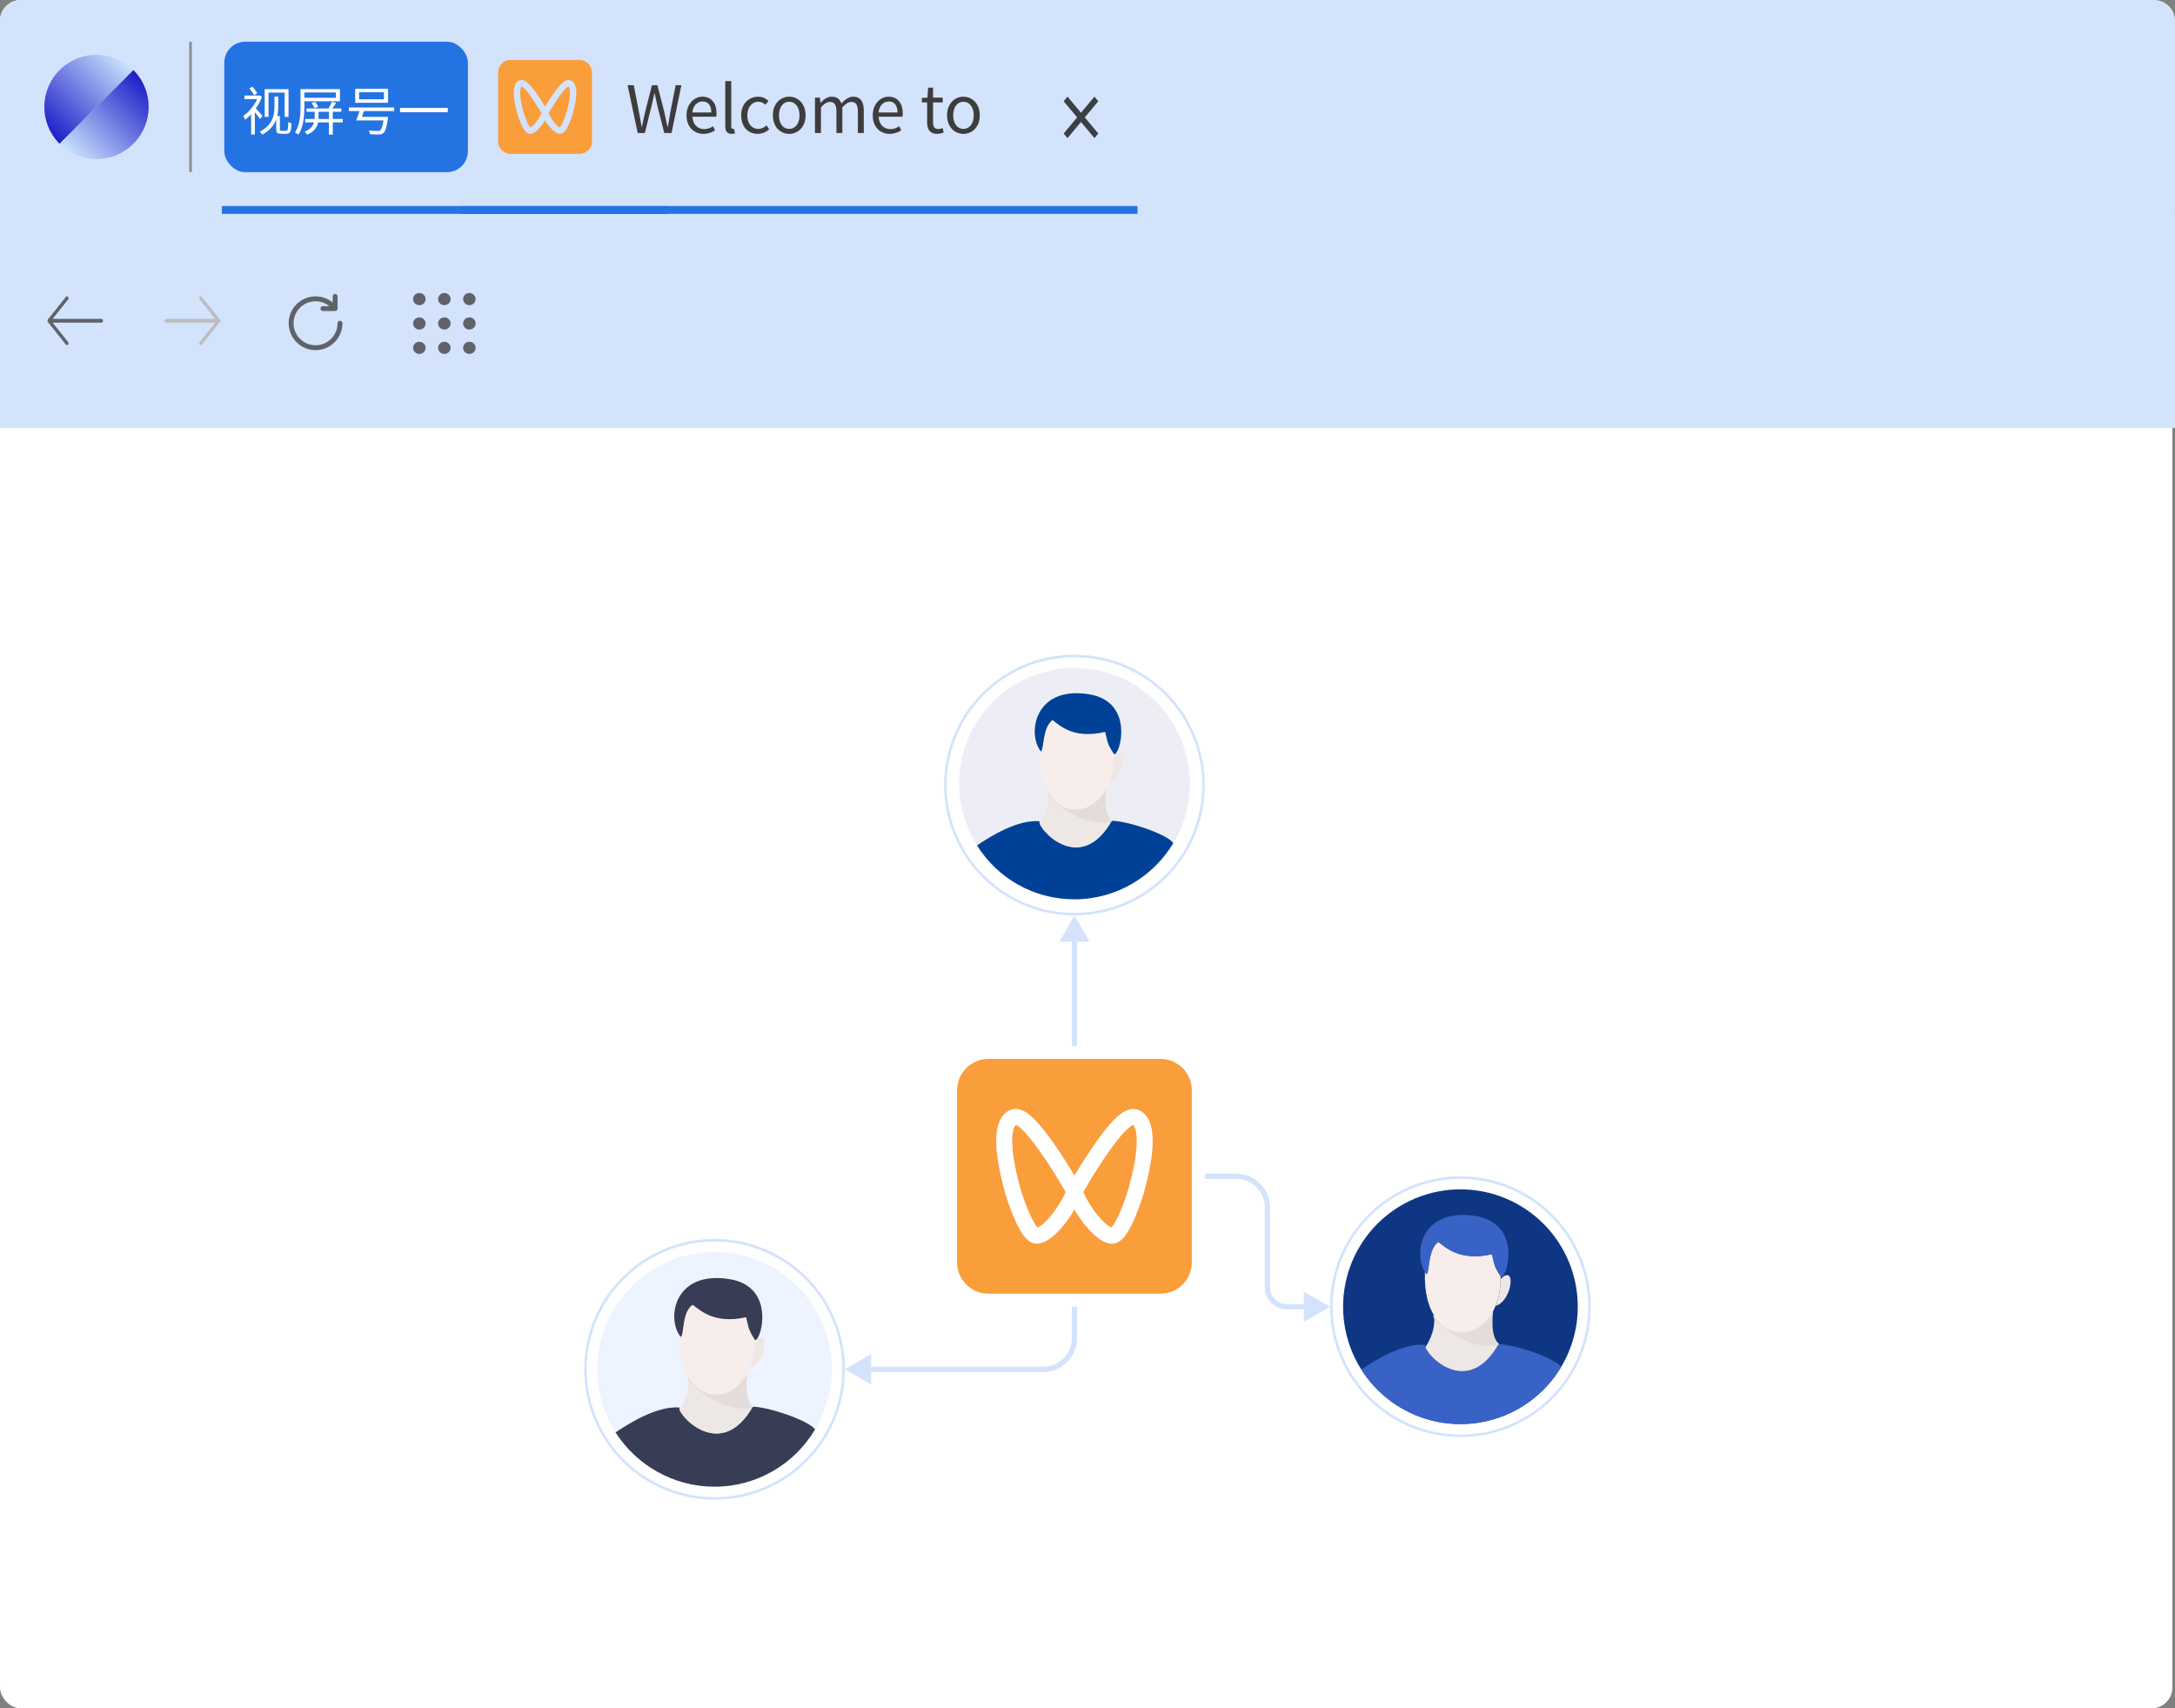 <svg xmlns="http://www.w3.org/2000/svg" xmlns:xlink="http://www.w3.org/1999/xlink" fill="none" version="1.1" width="834" height="655" viewBox="0 0 834 655"><rect x="0" y="0" width="834" height="655" fill="#808080" stroke="none"/><defs><clipPath id="master_svg0_111_22120"><rect x="16.68" y="108" width="24.41" height="30" rx="0"/></clipPath><clipPath id="master_svg1_111_22124"><rect x="86" y="108" width="24.41" height="30" rx="0"/></clipPath><clipPath id="master_svg2_111_22122"><rect x="106" y="108" width="30" height="30" rx="0"/></clipPath><clipPath id="master_svg3_111_22127"><rect x="156" y="110" width="28.777" height="28.042" rx="0"/></clipPath><linearGradient x1="0.5" y1="0" x2="0.5" y2="1" id="master_svg4_106_05982"><stop offset="0%" stop-color="#D4E3FC" stop-opacity="1"/><stop offset="100%" stop-color="#D4E3FC" stop-opacity="1"/></linearGradient><linearGradient x1="-0.036" y1="0.793" x2="0.793" y2="-0.036" id="master_svg5_88_5583"><stop offset="0%" stop-color="#1818C6" stop-opacity="1"/><stop offset="100%" stop-color="#CFE7FF" stop-opacity="1"/></linearGradient><linearGradient x1="1.036" y1="0.207" x2="0.207" y2="1.036" id="master_svg6_88_5580"><stop offset="0%" stop-color="#1818C6" stop-opacity="1"/><stop offset="100%" stop-color="#CFE7FF" stop-opacity="1"/></linearGradient><clipPath id="master_svg7_111_22105"><rect x="189" y="21" width="40" height="40" rx="0"/></clipPath><clipPath id="master_svg8_111_22108"><rect x="401.988" y="30" width="25.02" height="30" rx="0"/></clipPath><clipPath id="master_svg9_112_3902"><rect x="515" y="456" width="90" height="90" rx="0"/></clipPath><clipPath id="master_svga_112_3862"><rect x="367" y="256" width="90" height="90" rx="0"/></clipPath><clipPath id="master_svgb_112_3882"><rect x="229" y="480" width="90" height="90" rx="0"/></clipPath><clipPath id="master_svgc_112_3814"><rect x="362" y="401" width="100" height="100" rx="0"/></clipPath></defs><g><g><rect x="0" y="0" width="833" height="655" rx="8" fill="#FFFFFF" fill-opacity="1"/></g><g><g><g><rect x="0" y="82" width="834" height="82" rx="0" fill="#D4E3FC" fill-opacity="1"/><rect x="0.5" y="82.5" width="833" height="81" rx="0" fill-opacity="0" stroke-opacity="1" stroke="#D4E3FC" fill="none" stroke-width="1"/></g><g clip-path="url(#master_svg0_111_22120)"><g><path d="M18.38,123.493L25.286,132.156C25.51,132.438,25.875,132.438,26.1,132.156C26.324,131.875,26.324,131.417,26.1,131.135L20.176,123.705L38.929,123.705C39.247,123.705,39.505,123.381,39.505,122.983C39.505,122.585,39.247,122.261,38.929,122.261L20.176,122.261L26.1,114.83C26.324,114.549,26.324,114.091,26.1,113.809C25.986,113.668,25.839,113.599,25.692,113.599C25.545,113.599,25.397,113.669,25.284,113.809L18.378,122.473C18.154,122.755,18.154,123.213,18.378,123.494L18.38,123.493Z" fill="#5F6368" fill-opacity="1" style="mix-blend-mode:passthrough"/></g></g><g transform="matrix(-1,0,0,1,172,0)" clip-path="url(#master_svg1_111_22124)"><g><path d="M87.7,123.493L94.606,132.156C94.83,132.438,95.195,132.438,95.42,132.156C95.644,131.875,95.644,131.417,95.42,131.135L89.496,123.705L108.249,123.705C108.567,123.705,108.825,123.381,108.825,122.983C108.825,122.585,108.567,122.261,108.249,122.261L89.496,122.261L95.42,114.83C95.644,114.549,95.644,114.091,95.42,113.809C95.306,113.668,95.159,113.599,95.012,113.599C94.865,113.599,94.717,113.669,94.604,113.809L87.698,122.473C87.474,122.755,87.474,123.213,87.698,123.494L87.7,123.493Z" fill="#BBBDBF" fill-opacity="1" style="mix-blend-mode:passthrough"/></g></g><g clip-path="url(#master_svg2_111_22122)"><g><path d="M130.375,123C129.857,123,129.438,123.42,129.438,123.938C129.438,128.589,125.652,132.375,121,132.375C116.348,132.375,112.562,128.589,112.562,123.938C112.562,119.286,116.348,115.5,121,115.5C122.94,115.5,124.795,116.167,126.291,117.375L123.812,117.375C123.295,117.375,122.875,117.795,122.875,118.312C122.875,118.83,123.295,119.25,123.812,119.25L128.5,119.25C129.018,119.25,129.438,118.83,129.438,118.312L129.438,113.625C129.438,113.107,129.018,112.688,128.5,112.688C127.982,112.688,127.562,113.107,127.562,113.625L127.562,115.997C125.718,114.464,123.397,113.625,121,113.625C115.314,113.625,110.688,118.252,110.688,123.938C110.688,129.623,115.314,134.25,121,134.25C126.686,134.25,131.312,129.623,131.312,123.938C131.312,123.42,130.893,123,130.375,123Z" fill="#5F6368" fill-opacity="1" style="mix-blend-mode:passthrough"/></g></g><g><g clip-path="url(#master_svg3_111_22127)"><g><path d="M156,110L184.777,110L184.777,138.042L156,138.042L156,110Z" fill="#FFFFFF" fill-opacity="0.01" style="mix-blend-mode:passthrough"/></g><g><path d="M163.194,114.67C163.194,115.961,162.12,117.007,160.796,117.007C159.472,117.007,158.398,115.961,158.398,114.67C158.398,113.38,159.472,112.333,160.796,112.333C162.12,112.333,163.194,113.38,163.194,114.67ZM172.786,114.67C172.786,115.961,171.713,117.007,170.388,117.007C169.064,117.007,167.99,115.961,167.99,114.67C167.99,113.38,169.064,112.333,170.388,112.333C171.713,112.333,172.786,113.38,172.786,114.67ZM182.379,114.67C182.379,115.961,181.305,117.007,179.981,117.007C178.656,117.007,177.583,115.961,177.583,114.67C177.583,113.38,178.656,112.333,179.981,112.333C181.305,112.333,182.379,113.38,182.379,114.67ZM182.379,124.018C182.379,125.308,181.305,126.355,179.981,126.355C178.656,126.355,177.583,125.308,177.583,124.018C177.583,122.727,178.656,121.681,179.981,121.681C181.305,121.681,182.379,122.727,182.379,124.018ZM182.379,133.365C182.379,134.656,181.305,135.702,179.981,135.702C178.656,135.702,177.583,134.656,177.583,133.365C177.583,132.075,178.656,131.028,179.981,131.028C181.305,131.028,182.379,132.075,182.379,133.365ZM172.786,133.365C172.786,134.656,171.713,135.702,170.388,135.702C169.064,135.702,167.99,134.656,167.99,133.365C167.99,132.075,169.064,131.028,170.388,131.028C171.713,131.028,172.786,132.075,172.786,133.365ZM163.194,133.365C163.194,134.656,162.12,135.702,160.796,135.702C159.472,135.702,158.398,134.656,158.398,133.365C158.398,132.075,159.472,131.028,160.796,131.028C162.12,131.028,163.194,132.075,163.194,133.365ZM163.194,124.018C163.194,125.308,162.12,126.355,160.796,126.355C159.472,126.355,158.398,125.308,158.398,124.018C158.398,122.727,159.472,121.681,160.796,121.681C162.12,121.681,163.194,122.727,163.194,124.018ZM172.786,124.018C172.786,125.308,171.713,126.355,170.388,126.355C169.064,126.355,167.99,125.308,167.99,124.018C167.99,122.727,169.064,121.681,170.388,121.681C171.713,121.681,172.786,122.727,172.786,124.018Z" fill="#5F6368" fill-opacity="1" style="mix-blend-mode:passthrough"/></g></g></g><g><g><path d="M0 8C4.90527396329193e-16 3.582 3.582 0 8 0L826 0C830.418 0 834 3.582 834 8L834 82C834 82 834 82 834 82L0 82C0 82 0 82 0 82Z" fill="url(#master_svg4_106_05982)" fill-opacity="1"/></g><g><g><path d="M22.858,55.142C15.047,47.332,15.047,34.668,22.858,26.858C30.668,19.047,43.332,19.047,51.142,26.858" fill="url(#master_svg5_88_5583)" fill-opacity="1" style="mix-blend-mode:passthrough"/></g><g><path d="M51.142,26.858C58.953,34.668,58.953,47.332,51.142,55.142C43.332,62.953,30.668,62.953,22.858,55.142" fill="url(#master_svg6_88_5580)" fill-opacity="1" style="mix-blend-mode:passthrough"/></g></g></g></g><g><g><g><g><rect x="72.558" y="16" width="10.142" height="50" rx="0" fill="#D8D8D8" fill-opacity="0"/><path d="M73.558,16L72.558,16L72.558,66L73.558,66L73.558,16Z" fill-rule="evenodd" fill="#8B8E92" fill-opacity="1"/></g><g><g><rect x="86" y="16" width="93.408" height="50" rx="8" fill="#2473E3" fill-opacity="1"/></g><g><path d="M101.501,34.18L101.501,44.82L102.961,44.82L102.961,35.5L109.141,35.5L109.141,44.82L110.641,44.82L110.641,34.18L101.501,34.18ZM95.581,33.92C96.301,34.7,97.081,35.8,97.441,36.54L98.661,35.74C98.301,35.04,97.501,34,96.721,33.24L95.581,33.92ZM105.241,37.02L105.241,40.92C105.241,44.06,104.641,47.88,99.581,50.5C99.881,50.74,100.361,51.3,100.541,51.62C103.541,50.04,105.121,47.9,105.921,45.72L105.921,49.6C105.921,50.94,106.461,51.3,107.821,51.3L109.641,51.3C111.381,51.3,111.601,50.48,111.801,47.34C111.421,47.24,110.921,47.04,110.541,46.74C110.461,49.62,110.361,50.16,109.661,50.16L108.041,50.16C107.481,50.16,107.321,50,107.321,49.44L107.321,44.48L106.301,44.48C106.601,43.26,106.681,42.06,106.681,40.96L106.681,37.02L105.241,37.02ZM93.761,36.64L93.761,38.02L98.601,38.02C97.441,40.56,95.341,43.06,93.281,44.46C93.501,44.74,93.861,45.5,93.981,45.92C94.761,45.34,95.541,44.62,96.301,43.8L96.301,51.58L97.721,51.58L97.721,42.96C98.421,43.86,99.281,45,99.681,45.62L100.641,44.42C100.261,43.98,98.861,42.38,98.101,41.56C99.061,40.2,99.881,38.68,100.441,37.12L99.641,36.58L99.361,36.64L93.761,36.64ZM119.461,39.46C119.901,40.1,120.381,40.94,120.641,41.46L122.041,40.94C121.781,40.44,121.241,39.62,120.841,39.04L119.461,39.46ZM116.721,35.46L128.781,35.46L128.781,37.5L116.721,37.5L116.721,35.46ZM115.221,34.16L115.221,40.78C115.221,43.84,115.041,47.92,113.121,50.82C113.501,50.98,114.161,51.4,114.421,51.64C116.441,48.64,116.721,44.04,116.721,40.78L116.721,38.82L130.361,38.82L130.361,34.16L115.221,34.16ZM127.281,38.98C126.981,39.72,126.461,40.76,125.961,41.58L117.541,41.58L117.541,42.86L120.681,42.86L120.681,44.82L120.661,45.62L117.021,45.62L117.021,46.92L120.441,46.92C120.041,48.24,119.101,49.52,116.801,50.52C117.141,50.78,117.621,51.3,117.801,51.64C120.601,50.4,121.621,48.7,121.981,46.92L126.121,46.92L126.121,51.62L127.601,51.62L127.601,46.92L131.441,46.92L131.441,45.62L127.601,45.62L127.601,42.86L130.881,42.86L130.881,41.58L127.441,41.58C127.901,40.92,128.421,40.16,128.861,39.44L127.281,38.98ZM126.121,45.62L122.121,45.62L122.141,44.86L122.141,42.86L126.121,42.86L126.121,45.62ZM137.701,35.36L147.221,35.36L147.221,38.08L137.701,38.08L137.701,35.36ZM136.201,34.02L136.201,39.4L148.801,39.4L148.801,34.02L136.201,34.02ZM133.761,41.2L133.761,42.58L137.881,42.58C137.481,43.82,136.981,45.2,136.561,46.18L147.041,46.18C146.661,48.5,146.261,49.62,145.761,50.02C145.521,50.18,145.281,50.2,144.801,50.2C144.241,50.2,142.781,50.18,141.381,50.04C141.661,50.46,141.861,51.04,141.901,51.48C143.281,51.56,144.601,51.58,145.281,51.54C146.061,51.52,146.541,51.4,147.021,51C147.761,50.36,148.261,48.86,148.741,45.5C148.781,45.28,148.821,44.82,148.821,44.82L138.801,44.82L139.541,42.58L151.161,42.58L151.161,41.2L133.761,41.2ZM153.381,41.38L153.381,43.02L171.701,43.02L171.701,41.38L153.381,41.38Z" fill="#FFFFFF" fill-opacity="1"/></g></g></g><g><g><rect x="176.808" y="8" width="259.374" height="74" rx="0" fill="#FFFFFF" fill-opacity="0"/><path d="M436.182,82L436.182,79L176.808,79L176.808,82L436.182,82Z" fill-rule="evenodd" fill="#2473E3" fill-opacity="1"/></g><g clip-path="url(#master_svg7_111_22105)"><g><path d="M200.018,33.121C199.902,33.202,199.654,33.531,199.525,34.38C199.336,35.624,199.393,38.126,200.736,42.981C200.777,43.115,201.185,44.45,201.752,45.862C202.587,47.939,203.135,48.638,203.351,48.854C203.665,48.726,204.393,48.255,205.422,47.003C206.323,45.907,207.131,44.599,207.648,43.411C207.125,42.503,205.949,40.502,204.604,38.487C201.531,33.882,200.264,33.213,200.018,33.121ZM217.984,33.121C217.738,33.213,216.471,33.882,213.398,38.487C212.053,40.502,210.877,42.503,210.354,43.411C210.872,44.599,211.679,45.907,212.58,47.003C213.609,48.255,214.337,48.726,214.651,48.854C214.867,48.638,215.418,47.936,216.256,45.846C216.63,44.905,216.967,43.949,217.266,42.981C218.609,38.126,218.666,35.624,218.477,34.38C218.348,33.531,218.099,33.202,217.984,33.121Z" fill="#FA9D3B" fill-opacity="1" style="mix-blend-mode:passthrough"/></g><g><path d="M222.2,23L195.8,23C193.149,23,191,25.149,191,27.8L191,54.2C191,56.851,193.149,59,195.8,59L222.2,59C224.851,59,227,56.851,227,54.2L227,27.8C227,25.149,224.851,23,222.2,23ZM219.614,43.645L219.607,43.669C219.586,43.741,219.071,45.45,218.343,47.188C217.125,50.093,216.059,51.333,214.777,51.333C213.606,51.333,212.258,50.428,210.768,48.642C210.123,47.868,209.517,46.995,209,46.111C208.484,46.995,207.878,47.868,207.232,48.642C205.743,50.428,204.395,51.333,203.224,51.333C201.942,51.333,200.876,50.093,199.658,47.188C198.929,45.45,198.415,43.741,198.394,43.669L198.387,43.645C196.688,37.507,196.552,33.617,197.971,31.752C198.736,30.746,199.703,30.667,199.981,30.667C200.003,30.667,200.024,30.668,200.044,30.669C201.169,30.684,202.824,31.467,206.494,36.923C207.469,38.373,208.355,39.81,209,40.891C209.646,39.81,210.531,38.373,211.506,36.923C215.176,31.467,216.831,30.684,217.956,30.669C217.977,30.668,217.998,30.667,218.019,30.667C218.297,30.667,219.264,30.746,220.03,31.752C221.449,33.617,221.313,37.507,219.614,43.645Z" fill="#FA9D3B" fill-opacity="1" style="mix-blend-mode:passthrough"/></g></g><g><path d="M244.525,51L247.275,51L250,39.95C250.3,38.5,250.65,37.175,250.925,35.775L251.025,35.775C251.325,37.175,251.6,38.5,251.925,39.95L254.7,51L257.5,51L261.275,32.675L259.075,32.675L257.1,42.65C256.775,44.625,256.425,46.6,256.1,48.6L255.95,48.6C255.5,46.6,255.1,44.6,254.65,42.65L252.1,32.675L249.975,32.675L247.45,42.65C247,44.625,246.55,46.6,246.15,48.6L246.05,48.6C245.675,46.6,245.325,44.625,244.95,42.65L243.025,32.675L240.65,32.675L244.525,51ZM269.75,51.325C271.575,51.325,273.025,50.725,274.2,49.95L273.4,48.425C272.375,49.1,271.325,49.5,270,49.5C267.425,49.5,265.65,47.65,265.5,44.75L274.65,44.75C274.7,44.4,274.75,43.95,274.75,43.45C274.75,39.575,272.8,37.075,269.325,37.075C266.225,37.075,263.25,39.8,263.25,44.225C263.25,48.7,266.125,51.325,269.75,51.325ZM265.475,43.125C265.75,40.425,267.45,38.9,269.375,38.9C271.5,38.9,272.75,40.375,272.75,43.125L265.475,43.125ZM280.5,51.325C281.125,51.325,281.5,51.225,281.825,51.125L281.5,49.375C281.25,49.425,281.15,49.425,281.025,49.425C280.675,49.425,280.4,49.15,280.4,48.45L280.4,31.1L278.1,31.1L278.1,48.3C278.1,50.225,278.8,51.325,280.5,51.325ZM290.55,51.325C292.175,51.325,293.725,50.675,294.95,49.625L293.95,48.075C293.1,48.825,292,49.425,290.75,49.425C288.25,49.425,286.55,47.35,286.55,44.225C286.55,41.1,288.35,39,290.825,39C291.875,39,292.75,39.475,293.525,40.175L294.675,38.675C293.725,37.825,292.5,37.075,290.725,37.075C287.225,37.075,284.2,39.7,284.2,44.225C284.2,48.725,286.95,51.325,290.55,51.325ZM302.625,51.325C305.95,51.325,308.9,48.725,308.9,44.225C308.9,39.7,305.95,37.075,302.625,37.075C299.3,37.075,296.35,39.7,296.35,44.225C296.35,48.725,299.3,51.325,302.625,51.325ZM302.625,49.425C300.275,49.425,298.7,47.35,298.7,44.225C298.7,41.1,300.275,39,302.625,39C304.975,39,306.575,41.1,306.575,44.225C306.575,47.35,304.975,49.425,302.625,49.425ZM312.5,51L314.8,51L314.8,41.15C316.025,39.75,317.175,39.075,318.2,39.075C319.925,39.075,320.725,40.15,320.725,42.7L320.725,51L323,51L323,41.15C324.275,39.75,325.375,39.075,326.425,39.075C328.15,39.075,328.95,40.15,328.95,42.7L328.95,51L331.225,51L331.225,42.4C331.225,38.95,329.9,37.075,327.125,37.075C325.45,37.075,324.05,38.15,322.625,39.675C322.075,38.075,320.975,37.075,318.875,37.075C317.25,37.075,315.85,38.1,314.65,39.4L314.6,39.4L314.375,37.425L312.5,37.425L312.5,51ZM341.15,51.325C342.975,51.325,344.425,50.725,345.6,49.95L344.8,48.425C343.775,49.1,342.725,49.5,341.4,49.5C338.825,49.5,337.05,47.65,336.9,44.75L346.05,44.75C346.1,44.4,346.15,43.95,346.15,43.45C346.15,39.575,344.2,37.075,340.725,37.075C337.625,37.075,334.65,39.8,334.65,44.225C334.65,48.7,337.525,51.325,341.15,51.325ZM336.875,43.125C337.15,40.425,338.85,38.9,340.775,38.9C342.9,38.9,344.15,40.375,344.15,43.125L336.875,43.125ZM359.35,51.325C360.2,51.325,361.1,51.075,361.875,50.825L361.425,49.1C360.975,49.3,360.375,49.475,359.875,49.475C358.3,49.475,357.775,48.525,357.775,46.875L357.775,39.275L361.475,39.275L361.475,37.425L357.775,37.425L357.775,33.6L355.875,33.6L355.625,37.425L353.475,37.55L353.475,39.275L355.5,39.275L355.5,46.8C355.5,49.525,356.475,51.325,359.35,51.325ZM369.425,51.325C372.75,51.325,375.7,48.725,375.7,44.225C375.7,39.7,372.75,37.075,369.425,37.075C366.1,37.075,363.15,39.7,363.15,44.225C363.15,48.725,366.1,51.325,369.425,51.325ZM369.425,49.425C367.075,49.425,365.5,47.35,365.5,44.225C365.5,41.1,367.075,39,369.425,39C371.775,39,373.375,41.1,373.375,44.225C373.375,47.35,371.775,49.425,369.425,49.425Z" fill="#3D3D3D" fill-opacity="1"/></g><g clip-path="url(#master_svg8_111_22108)"><g><path d="M414.498,43.233L419.658,37.046L421.132,38.814L415.972,45.001L421.132,51.188L419.658,52.956L414.498,46.769L409.338,52.956L407.863,51.188L413.023,45.001L407.863,38.814L409.338,37.046L414.498,43.233Z" fill="#3C4043" fill-opacity="1" style="mix-blend-mode:passthrough"/></g></g></g><g><rect x="85.068" y="20" width="170.97" height="62" rx="0" fill="#D8D8D8" fill-opacity="0"/><path d="M256.038,82L256.038,79L85.068,79L85.068,82L256.038,82Z" fill-rule="evenodd" fill="#2473E3" fill-opacity="1"/></g></g></g></g><g><g><g><ellipse cx="560" cy="501" rx="50" ry="50" fill="#FFFFFF" fill-opacity="1"/><path d="M610,501Q610,502.227,609.94,503.453Q609.88,504.679,609.759,505.901Q609.639,507.122,609.459,508.337Q609.279,509.551,609.039,510.755Q608.8,511.958,608.502,513.149Q608.203,514.34,607.847,515.514Q607.491,516.689,607.077,517.845Q606.664,519,606.194,520.134Q605.724,521.268,605.199,522.378Q604.675,523.487,604.096,524.57Q603.518,525.652,602.886,526.705Q602.255,527.758,601.573,528.779Q600.891,529.799,600.16,530.785Q599.429,531.771,598.65,532.72Q597.872,533.668,597.048,534.578Q596.223,535.487,595.355,536.355Q594.487,537.223,593.578,538.048Q592.668,538.872,591.72,539.65Q590.771,540.429,589.785,541.16Q588.799,541.891,587.779,542.573Q586.758,543.255,585.705,543.886Q584.652,544.518,583.57,545.096Q582.487,545.675,581.378,546.199Q580.268,546.724,579.134,547.194Q578,547.664,576.845,548.077Q575.689,548.491,574.514,548.847Q573.34,549.203,572.149,549.501Q570.958,549.8,569.755,550.039Q568.551,550.279,567.337,550.459Q566.122,550.639,564.901,550.759Q563.679,550.88,562.453,550.94Q561.227,551,560,551Q558.773,551,557.547,550.94Q556.321,550.88,555.099,550.759Q553.878,550.639,552.663,550.459Q551.449,550.279,550.245,550.039Q549.042,549.8,547.851,549.502Q546.66,549.203,545.486,548.847Q544.311,548.491,543.155,548.077Q542,547.664,540.866,547.194Q539.732,546.724,538.622,546.199Q537.513,545.675,536.43,545.096Q535.348,544.518,534.295,543.886Q533.242,543.255,532.221,542.573Q531.201,541.891,530.215,541.16Q529.229,540.429,528.28,539.65Q527.332,538.872,526.422,538.048Q525.513,537.223,524.645,536.355Q523.777,535.487,522.952,534.578Q522.128,533.668,521.35,532.72Q520.571,531.771,519.84,530.785Q519.108,529.799,518.427,528.779Q517.745,527.758,517.114,526.705Q516.483,525.652,515.904,524.57Q515.325,523.487,514.801,522.378Q514.276,521.268,513.806,520.134Q513.336,519,512.923,517.845Q512.509,516.689,512.153,515.514Q511.797,514.34,511.498,513.149Q511.2,511.958,510.961,510.755Q510.721,509.551,510.541,508.337Q510.361,507.122,510.241,505.901Q510.12,504.679,510.06,503.453Q510,502.227,510,501Q510,499.773,510.06,498.547Q510.12,497.321,510.241,496.099Q510.361,494.878,510.541,493.663Q510.721,492.449,510.961,491.245Q511.2,490.042,511.498,488.851Q511.797,487.66,512.153,486.486Q512.509,485.311,512.923,484.156Q513.336,483,513.806,481.866Q514.276,480.732,514.801,479.622Q515.325,478.513,515.904,477.43Q516.483,476.348,517.114,475.295Q517.745,474.242,518.427,473.221Q519.108,472.201,519.84,471.215Q520.571,470.229,521.35,469.28Q522.128,468.332,522.952,467.422Q523.777,466.513,524.645,465.645Q525.513,464.777,526.422,463.952Q527.332,463.128,528.28,462.349Q529.229,461.571,530.215,460.84Q531.201,460.108,532.221,459.427Q533.242,458.745,534.295,458.114Q535.348,457.483,536.43,456.904Q537.513,456.325,538.622,455.801Q539.732,455.276,540.866,454.806Q542,454.336,543.155,453.923Q544.311,453.509,545.486,453.153Q546.66,452.797,547.851,452.498Q549.042,452.2,550.245,451.961Q551.449,451.721,552.663,451.541Q553.878,451.361,555.099,451.241Q556.321,451.12,557.547,451.06Q558.773,451,560,451Q561.227,451,562.453,451.06Q563.679,451.12,564.901,451.241Q566.122,451.361,567.337,451.541Q568.551,451.721,569.755,451.961Q570.958,452.2,572.149,452.498Q573.34,452.797,574.514,453.153Q575.689,453.509,576.845,453.923Q578,454.336,579.134,454.806Q580.268,455.276,581.378,455.801Q582.487,456.325,583.57,456.904Q584.652,457.483,585.705,458.114Q586.758,458.745,587.779,459.427Q588.799,460.108,589.785,460.84Q590.771,461.571,591.72,462.349Q592.668,463.128,593.578,463.952Q594.487,464.777,595.355,465.645Q596.223,466.513,597.048,467.422Q597.872,468.332,598.65,469.28Q599.429,470.229,600.16,471.215Q600.891,472.201,601.573,473.221Q602.255,474.242,602.886,475.295Q603.518,476.348,604.096,477.43Q604.675,478.513,605.199,479.622Q605.724,480.732,606.194,481.866Q606.664,483,607.077,484.156Q607.491,485.311,607.847,486.486Q608.203,487.66,608.501,488.851Q608.8,490.042,609.039,491.245Q609.279,492.449,609.459,493.663Q609.639,494.878,609.759,496.099Q609.88,497.321,609.94,498.547Q610,499.773,610,501ZM609,501Q609,499.797,608.941,498.596Q608.882,497.394,608.764,496.197Q608.646,495,608.47,493.81Q608.293,492.62,608.058,491.441Q607.824,490.261,607.532,489.094Q607.239,487.927,606.89,486.776Q606.541,485.625,606.136,484.492Q605.73,483.36,605.27,482.248Q604.81,481.137,604.295,480.05Q603.781,478.962,603.214,477.902Q602.647,476.841,602.029,475.809Q601.41,474.777,600.742,473.777Q600.074,472.777,599.357,471.811Q598.641,470.845,597.878,469.915Q597.114,468.985,596.307,468.094Q595.499,467.202,594.648,466.352Q593.798,465.501,592.906,464.693Q592.015,463.886,591.085,463.123Q590.155,462.359,589.189,461.643Q588.223,460.926,587.223,460.258Q586.223,459.59,585.191,458.971Q584.159,458.353,583.098,457.786Q582.038,457.219,580.95,456.705Q579.863,456.19,578.751,455.73Q577.64,455.27,576.508,454.864Q575.375,454.459,574.224,454.11Q573.073,453.761,571.906,453.468Q570.739,453.176,569.559,452.942Q568.38,452.707,567.19,452.53Q566,452.354,564.803,452.236Q563.606,452.118,562.404,452.059Q561.203,452,560,452Q558.797,452,557.596,452.059Q556.394,452.118,555.197,452.236Q554,452.354,552.81,452.53Q551.62,452.707,550.441,452.942Q549.261,453.176,548.094,453.468Q546.927,453.761,545.776,454.11Q544.625,454.459,543.492,454.864Q542.36,455.27,541.249,455.73Q540.137,456.19,539.05,456.705Q537.962,457.219,536.902,457.786Q535.841,458.353,534.809,458.971Q533.777,459.59,532.777,460.258Q531.777,460.926,530.811,461.643Q529.845,462.359,528.915,463.123Q527.985,463.886,527.094,464.693Q526.202,465.501,525.352,466.352Q524.501,467.202,523.693,468.094Q522.886,468.985,522.122,469.915Q521.359,470.845,520.643,471.811Q519.926,472.777,519.258,473.777Q518.59,474.777,517.971,475.809Q517.353,476.841,516.786,477.902Q516.219,478.962,515.705,480.05Q515.19,481.137,514.73,482.248Q514.27,483.36,513.864,484.492Q513.459,485.625,513.11,486.776Q512.761,487.927,512.468,489.094Q512.176,490.261,511.942,491.441Q511.707,492.62,511.53,493.81Q511.354,495,511.236,496.197Q511.118,497.394,511.059,498.596Q511,499.797,511,501Q511,502.203,511.059,503.404Q511.118,504.606,511.236,505.803Q511.354,507,511.53,508.19Q511.707,509.38,511.942,510.559Q512.176,511.739,512.468,512.906Q512.761,514.073,513.11,515.224Q513.459,516.375,513.864,517.508Q514.27,518.64,514.73,519.751Q515.19,520.863,515.705,521.95Q516.219,523.038,516.786,524.098Q517.353,525.159,517.971,526.191Q518.59,527.223,519.258,528.223Q519.926,529.223,520.643,530.189Q521.359,531.155,522.122,532.085Q522.886,533.015,523.693,533.906Q524.501,534.798,525.352,535.648Q526.202,536.499,527.094,537.307Q527.985,538.114,528.915,538.878Q529.845,539.641,530.811,540.357Q531.777,541.074,532.777,541.742Q533.777,542.41,534.809,543.029Q535.841,543.647,536.902,544.214Q537.962,544.781,539.05,545.295Q540.137,545.81,541.249,546.27Q542.36,546.73,543.492,547.136Q544.625,547.541,545.776,547.89Q546.927,548.239,548.094,548.532Q549.261,548.824,550.441,549.058Q551.62,549.293,552.81,549.47Q554,549.646,555.197,549.764Q556.394,549.882,557.596,549.941Q558.797,550,560,550Q561.203,550,562.404,549.941Q563.606,549.882,564.803,549.764Q566,549.646,567.19,549.47Q568.38,549.293,569.559,549.058Q570.739,548.824,571.906,548.532Q573.073,548.239,574.224,547.89Q575.375,547.541,576.508,547.136Q577.64,546.73,578.751,546.27Q579.863,545.81,580.95,545.295Q582.038,544.781,583.098,544.214Q584.159,543.647,585.191,543.029Q586.223,542.41,587.223,541.742Q588.223,541.074,589.189,540.357Q590.155,539.641,591.085,538.878Q592.015,538.114,592.906,537.307Q593.798,536.499,594.648,535.648Q595.499,534.798,596.307,533.906Q597.114,533.015,597.878,532.085Q598.641,531.155,599.357,530.189Q600.074,529.223,600.742,528.223Q601.41,527.223,602.029,526.191Q602.647,525.159,603.214,524.098Q603.781,523.038,604.295,521.95Q604.81,520.863,605.27,519.751Q605.73,518.64,606.136,517.508Q606.541,516.375,606.89,515.224Q607.239,514.073,607.532,512.906Q607.824,511.739,608.058,510.559Q608.293,509.38,608.47,508.19Q608.646,507,608.764,505.803Q608.882,504.606,608.941,503.404Q609,502.203,609,501Z" fill="#D4E3FB" fill-opacity="1"/></g><g clip-path="url(#master_svg9_112_3902)"><g><path d="M605,501Q605,502.105,604.946,503.208Q604.892,504.311,604.783,505.411Q604.675,506.51,604.513,507.603Q604.351,508.696,604.135,509.779Q603.92,510.863,603.651,511.934Q603.383,513.006,603.062,514.063Q602.742,515.12,602.37,516.16Q601.997,517.2,601.575,518.221Q601.152,519.241,600.679,520.24Q600.207,521.239,599.687,522.213Q599.166,523.187,598.598,524.135Q598.03,525.082,597.416,526.001Q596.802,526.919,596.144,527.807Q595.486,528.694,594.785,529.548Q594.085,530.402,593.343,531.22Q592.601,532.039,591.82,532.82Q591.039,533.601,590.22,534.343Q589.402,535.085,588.548,535.785Q587.694,536.486,586.806,537.144Q585.919,537.802,585.001,538.416Q584.082,539.03,583.135,539.598Q582.187,540.166,581.213,540.687Q580.239,541.207,579.24,541.679Q578.241,542.152,577.221,542.575Q576.2,542.997,575.16,543.37Q574.12,543.742,573.063,544.062Q572.006,544.383,570.934,544.651Q569.862,544.92,568.779,545.135Q567.696,545.351,566.603,545.513Q565.51,545.675,564.411,545.783Q563.311,545.892,562.208,545.946Q561.105,546,560,546Q558.895,546,557.792,545.946Q556.689,545.892,555.589,545.783Q554.49,545.675,553.397,545.513Q552.304,545.351,551.221,545.135Q550.138,544.92,549.066,544.651Q547.994,544.383,546.937,544.062Q545.88,543.742,544.84,543.37Q543.8,542.997,542.779,542.575Q541.759,542.152,540.76,541.679Q539.761,541.207,538.787,540.687Q537.813,540.166,536.865,539.598Q535.918,539.03,534.999,538.416Q534.081,537.802,533.193,537.144Q532.306,536.486,531.452,535.785Q530.598,535.085,529.78,534.343Q528.961,533.601,528.18,532.82Q527.399,532.039,526.657,531.22Q525.915,530.402,525.215,529.548Q524.514,528.694,523.856,527.806Q523.198,526.919,522.584,526.001Q521.97,525.082,521.402,524.135Q520.834,523.187,520.314,522.213Q519.793,521.239,519.32,520.24Q518.848,519.241,518.425,518.221Q518.003,517.2,517.631,516.16Q517.258,515.12,516.938,514.063Q516.617,513.006,516.349,511.934Q516.08,510.863,515.865,509.779Q515.649,508.696,515.487,507.603Q515.325,506.51,515.217,505.411Q515.108,504.311,515.054,503.208Q515,502.105,515,501Q515,499.895,515.054,498.792Q515.108,497.689,515.217,496.589Q515.325,495.49,515.487,494.397Q515.649,493.304,515.865,492.221Q516.08,491.137,516.349,490.066Q516.617,488.994,516.938,487.937Q517.258,486.88,517.631,485.84Q518.003,484.8,518.425,483.779Q518.848,482.759,519.32,481.76Q519.793,480.761,520.314,479.787Q520.834,478.813,521.402,477.865Q521.97,476.918,522.584,475.999Q523.198,475.081,523.856,474.193Q524.514,473.306,525.215,472.452Q525.915,471.598,526.657,470.78Q527.399,469.961,528.18,469.18Q528.961,468.399,529.78,467.657Q530.598,466.915,531.452,466.214Q532.306,465.514,533.193,464.856Q534.081,464.198,534.999,463.584Q535.918,462.97,536.865,462.402Q537.813,461.834,538.787,461.314Q539.761,460.793,540.76,460.32Q541.759,459.848,542.779,459.425Q543.8,459.003,544.84,458.631Q545.88,458.258,546.937,457.938Q547.994,457.617,549.066,457.349Q550.138,457.08,551.221,456.865Q552.304,456.649,553.397,456.487Q554.49,456.325,555.589,456.217Q556.689,456.108,557.792,456.054Q558.895,456,560,456Q561.105,456,562.208,456.054Q563.311,456.108,564.411,456.217Q565.51,456.325,566.603,456.487Q567.696,456.649,568.779,456.865Q569.862,457.08,570.934,457.349Q572.006,457.617,573.063,457.938Q574.12,458.258,575.16,458.631Q576.2,459.003,577.221,459.425Q578.241,459.848,579.24,460.32Q580.239,460.793,581.213,461.314Q582.187,461.834,583.135,462.402Q584.082,462.97,585.001,463.584Q585.919,464.198,586.807,464.856Q587.694,465.514,588.548,466.214Q589.402,466.915,590.22,467.657Q591.039,468.399,591.82,469.18Q592.601,469.961,593.343,470.78Q594.085,471.598,594.785,472.452Q595.486,473.306,596.144,474.193Q596.802,475.081,597.416,475.999Q598.03,476.918,598.598,477.865Q599.166,478.813,599.687,479.787Q600.207,480.761,600.679,481.76Q601.152,482.759,601.575,483.779Q601.997,484.8,602.37,485.84Q602.742,486.88,603.062,487.937Q603.383,488.994,603.651,490.066Q603.92,491.137,604.135,492.221Q604.351,493.304,604.513,494.397Q604.675,495.49,604.783,496.589Q604.892,497.689,604.946,498.792Q605,499.895,605,501Z" fill="#0F3682" fill-opacity="1" style="mix-blend-mode:passthrough"/></g><g><path d="M560,546C576.384,546,590.719,537.241,598.588,524.155L598.585,524.092C596.317,520.638,580.723,515.407,574.605,515.407C562.468,536.626,546.086,519.059,546.381,515.605C537.905,515.022,527.69,521.144,522.02,525.124C530.007,537.67,544.025,546,560,546Z" fill="#3962C7" fill-opacity="1" style="mix-blend-mode:passthrough"/></g><g><path d="M546.576,516.563C548.448,521.41,563.35,535.085,574.605,515.407C574.695,515.407,574.792,515.413,574.886,515.414C572.769,513.407,571.137,510.072,571.765,504.011C566.113,512.858,555.351,513.382,549.821,504.244C550.224,506.913,550.026,511.109,546.576,516.563Z" fill="#EDE7E6" fill-opacity="1" style="mix-blend-mode:passthrough"/></g><g><path d="M549.528,504.701C550.028,506.477,562.948,518.541,574.656,515.58C571.228,511.363,572.442,504.775,572.658,500.852C573.869,498.188,549.884,502.332,549.528,504.701Z" fill="#E3DCDB" fill-opacity="1" style="mix-blend-mode:passthrough"/></g><g><path d="M575.424,490.398C575.352,494.389,574.638,497.825,573.475,500.681C579.96,498.827,581.49,484.244,575.424,490.4L575.424,490.398Z" fill="#EFE7E6" fill-opacity="1" style="mix-blend-mode:passthrough"/></g><g><path d="M572.101,480.869C559.347,483.731,554.085,477.908,551.479,476.131C547.31,479.461,548.352,487.16,547.013,488.566C546.784,488.277,546.573,487.974,546.381,487.658C545.215,519.412,575.714,517.261,575.431,489.341C572.677,485.122,573.171,485.025,572.101,480.869Z" fill="#F7EDEB" fill-opacity="1" style="mix-blend-mode:passthrough"/></g><g><path d="M551.479,476.131C554.085,477.908,559.345,483.731,572.101,480.869C573.194,485.111,572.647,485.111,575.601,489.602C577.759,490.342,584.014,469.1,565.699,466.215C544.257,462.885,541.503,481.756,547.013,488.566C548.352,487.16,547.31,479.461,551.479,476.131Z" fill="#3962C7" fill-opacity="1" style="mix-blend-mode:passthrough"/></g></g></g><g><g><ellipse cx="412" cy="301" rx="50" ry="50" fill="#FFFFFF" fill-opacity="1"/><path d="M462,301Q462,302.227,461.94,303.453Q461.88,304.679,461.759,305.901Q461.639,307.122,461.459,308.337Q461.279,309.551,461.039,310.755Q460.8,311.958,460.502,313.149Q460.203,314.34,459.847,315.514Q459.491,316.689,459.077,317.844Q458.664,319,458.194,320.134Q457.724,321.268,457.2,322.378Q456.675,323.487,456.096,324.57Q455.517,325.652,454.886,326.705Q454.255,327.758,453.573,328.779Q452.892,329.799,452.16,330.785Q451.429,331.771,450.65,332.72Q449.872,333.668,449.048,334.578Q448.223,335.487,447.355,336.355Q446.487,337.223,445.578,338.048Q444.668,338.872,443.72,339.65Q442.771,340.429,441.785,341.16Q440.799,341.892,439.779,342.573Q438.758,343.255,437.705,343.886Q436.652,344.517,435.57,345.096Q434.487,345.675,433.378,346.2Q432.268,346.724,431.134,347.194Q430,347.664,428.844,348.077Q427.689,348.491,426.514,348.847Q425.34,349.203,424.149,349.501Q422.958,349.8,421.755,350.039Q420.551,350.279,419.337,350.459Q418.122,350.639,416.901,350.759Q415.679,350.88,414.453,350.94Q413.227,351,412,351Q410.773,351,409.547,350.94Q408.321,350.88,407.099,350.759Q405.878,350.639,404.663,350.459Q403.449,350.279,402.245,350.039Q401.042,349.8,399.851,349.502Q398.66,349.203,397.486,348.847Q396.311,348.491,395.156,348.077Q394,347.664,392.866,347.194Q391.732,346.724,390.622,346.2Q389.513,345.675,388.43,345.096Q387.348,344.517,386.295,343.886Q385.242,343.255,384.221,342.573Q383.201,341.892,382.215,341.16Q381.229,340.429,380.28,339.65Q379.332,338.872,378.422,338.048Q377.513,337.223,376.645,336.355Q375.777,335.487,374.952,334.578Q374.128,333.668,373.349,332.72Q372.571,331.771,371.84,330.785Q371.108,329.799,370.427,328.779Q369.745,327.758,369.114,326.705Q368.483,325.652,367.904,324.57Q367.325,323.487,366.801,322.378Q366.276,321.268,365.806,320.134Q365.336,319,364.923,317.844Q364.509,316.689,364.153,315.514Q363.797,314.34,363.498,313.149Q363.2,311.958,362.961,310.755Q362.721,309.551,362.541,308.337Q362.361,307.122,362.241,305.901Q362.12,304.679,362.06,303.453Q362,302.227,362,301Q362,299.773,362.06,298.547Q362.12,297.321,362.241,296.099Q362.361,294.878,362.541,293.663Q362.721,292.449,362.961,291.245Q363.2,290.042,363.498,288.851Q363.797,287.66,364.153,286.486Q364.509,285.311,364.923,284.156Q365.336,283,365.806,281.866Q366.276,280.732,366.801,279.622Q367.325,278.513,367.904,277.43Q368.483,276.348,369.114,275.295Q369.745,274.242,370.427,273.221Q371.108,272.201,371.84,271.215Q372.571,270.229,373.349,269.28Q374.128,268.332,374.952,267.422Q375.777,266.513,376.645,265.645Q377.513,264.777,378.422,263.952Q379.332,263.128,380.28,262.349Q381.229,261.571,382.215,260.84Q383.201,260.108,384.221,259.427Q385.242,258.745,386.295,258.114Q387.348,257.483,388.43,256.904Q389.513,256.325,390.622,255.801Q391.732,255.276,392.866,254.806Q394,254.336,395.156,253.923Q396.311,253.509,397.486,253.153Q398.66,252.797,399.851,252.498Q401.042,252.2,402.245,251.961Q403.449,251.721,404.663,251.541Q405.878,251.361,407.099,251.241Q408.321,251.12,409.547,251.06Q410.773,251,412,251Q413.227,251,414.453,251.06Q415.679,251.12,416.901,251.241Q418.122,251.361,419.337,251.541Q420.551,251.721,421.755,251.961Q422.958,252.2,424.149,252.498Q425.34,252.797,426.514,253.153Q427.689,253.509,428.844,253.923Q430,254.336,431.134,254.806Q432.268,255.276,433.378,255.801Q434.487,256.325,435.57,256.904Q436.652,257.483,437.705,258.114Q438.758,258.745,439.779,259.427Q440.799,260.108,441.785,260.84Q442.771,261.571,443.72,262.349Q444.668,263.128,445.578,263.952Q446.487,264.777,447.355,265.645Q448.223,266.513,449.048,267.422Q449.872,268.332,450.65,269.28Q451.429,270.229,452.16,271.215Q452.892,272.201,453.573,273.221Q454.255,274.242,454.886,275.295Q455.517,276.348,456.096,277.43Q456.675,278.513,457.2,279.622Q457.724,280.732,458.194,281.866Q458.664,283,459.077,284.156Q459.491,285.311,459.847,286.486Q460.203,287.66,460.501,288.851Q460.8,290.042,461.039,291.245Q461.279,292.449,461.459,293.663Q461.639,294.878,461.759,296.099Q461.88,297.321,461.94,298.547Q462,299.773,462,301ZM461,301Q461,299.797,460.941,298.596Q460.882,297.394,460.764,296.197Q460.646,295,460.47,293.81Q460.293,292.62,460.058,291.441Q459.824,290.261,459.531,289.094Q459.239,287.927,458.89,286.776Q458.541,285.625,458.136,284.492Q457.73,283.36,457.27,282.248Q456.81,281.137,456.296,280.05Q455.781,278.962,455.214,277.902Q454.647,276.841,454.029,275.809Q453.41,274.777,452.742,273.777Q452.074,272.777,451.357,271.811Q450.641,270.845,449.877,269.915Q449.114,268.985,448.307,268.094Q447.499,267.202,446.648,266.352Q445.798,265.501,444.906,264.693Q444.015,263.886,443.085,263.123Q442.155,262.359,441.189,261.643Q440.223,260.926,439.223,260.258Q438.223,259.59,437.191,258.971Q436.159,258.353,435.098,257.786Q434.038,257.219,432.95,256.705Q431.863,256.19,430.751,255.73Q429.64,255.27,428.508,254.864Q427.375,254.459,426.224,254.11Q425.073,253.761,423.906,253.468Q422.739,253.176,421.559,252.942Q420.38,252.707,419.19,252.53Q418,252.354,416.803,252.236Q415.606,252.118,414.404,252.059Q413.203,252,412,252Q410.797,252,409.596,252.059Q408.394,252.118,407.197,252.236Q406,252.354,404.81,252.53Q403.62,252.707,402.441,252.942Q401.261,253.176,400.094,253.468Q398.927,253.761,397.776,254.11Q396.625,254.459,395.492,254.864Q394.36,255.27,393.248,255.73Q392.137,256.19,391.05,256.705Q389.962,257.219,388.902,257.786Q387.841,258.353,386.809,258.971Q385.777,259.59,384.777,260.258Q383.777,260.926,382.811,261.643Q381.845,262.359,380.915,263.123Q379.985,263.886,379.094,264.693Q378.202,265.501,377.352,266.352Q376.501,267.202,375.693,268.094Q374.886,268.985,374.123,269.915Q373.359,270.845,372.643,271.811Q371.926,272.777,371.258,273.777Q370.59,274.777,369.971,275.809Q369.353,276.841,368.786,277.902Q368.219,278.962,367.705,280.05Q367.19,281.137,366.73,282.248Q366.27,283.36,365.864,284.492Q365.459,285.625,365.11,286.776Q364.761,287.927,364.468,289.094Q364.176,290.261,363.942,291.441Q363.707,292.62,363.53,293.81Q363.354,295,363.236,296.197Q363.118,297.394,363.059,298.596Q363,299.797,363,301Q363,302.203,363.059,303.404Q363.118,304.606,363.236,305.803Q363.354,307,363.53,308.19Q363.707,309.38,363.942,310.559Q364.176,311.739,364.468,312.906Q364.761,314.073,365.11,315.224Q365.459,316.375,365.864,317.508Q366.27,318.64,366.73,319.751Q367.19,320.863,367.705,321.95Q368.219,323.038,368.786,324.098Q369.353,325.159,369.971,326.191Q370.59,327.223,371.258,328.223Q371.926,329.223,372.643,330.189Q373.359,331.155,374.123,332.085Q374.886,333.015,375.693,333.906Q376.501,334.798,377.352,335.648Q378.202,336.499,379.094,337.307Q379.985,338.114,380.915,338.877Q381.845,339.641,382.811,340.357Q383.777,341.074,384.777,341.742Q385.777,342.41,386.809,343.029Q387.841,343.647,388.902,344.214Q389.962,344.781,391.05,345.296Q392.137,345.81,393.248,346.27Q394.36,346.73,395.492,347.136Q396.625,347.541,397.776,347.89Q398.927,348.239,400.094,348.531Q401.261,348.824,402.441,349.058Q403.62,349.293,404.81,349.47Q406,349.646,407.197,349.764Q408.394,349.882,409.596,349.941Q410.797,350,412,350Q413.203,350,414.404,349.941Q415.606,349.882,416.803,349.764Q418,349.646,419.19,349.47Q420.38,349.293,421.559,349.058Q422.739,348.824,423.906,348.531Q425.073,348.239,426.224,347.89Q427.375,347.541,428.508,347.136Q429.64,346.73,430.751,346.27Q431.863,345.81,432.95,345.296Q434.038,344.781,435.098,344.214Q436.159,343.647,437.191,343.029Q438.223,342.41,439.223,341.742Q440.223,341.074,441.189,340.357Q442.155,339.641,443.085,338.877Q444.015,338.114,444.906,337.307Q445.798,336.499,446.648,335.648Q447.499,334.798,448.307,333.906Q449.114,333.015,449.877,332.085Q450.641,331.155,451.357,330.189Q452.074,329.223,452.742,328.223Q453.41,327.223,454.029,326.191Q454.647,325.159,455.214,324.098Q455.781,323.038,456.296,321.95Q456.81,320.863,457.27,319.751Q457.73,318.64,458.136,317.508Q458.541,316.375,458.89,315.224Q459.239,314.073,459.531,312.906Q459.824,311.739,460.058,310.559Q460.293,309.38,460.47,308.19Q460.646,307,460.764,305.803Q460.882,304.606,460.941,303.404Q461,302.203,461,301Z" fill="#D4E3FB" fill-opacity="1"/></g><g clip-path="url(#master_svga_112_3862)"><g><path d="M367.738,300.488C367.738,324.98,387.508,344.898,412,344.898C436.344,344.898,456.262,324.98,456.262,300.488C456.262,275.996,436.492,256.078,412,256.078C387.508,256.226,367.738,275.996,367.738,300.488Z" fill="#EDEEF5" fill-opacity="1" style="mix-blend-mode:passthrough"/></g><g><path d="M411.975,344.796C428.057,344.796,442.221,336.091,449.893,323.255C447.68,319.861,432.336,314.697,426.286,314.697C414.336,335.648,398.254,318.238,398.549,314.845C390.286,314.255,380.254,320.304,374.647,324.14C382.467,336.681,396.336,344.796,411.975,344.796Z" fill="#004198" fill-opacity="1" style="mix-blend-mode:passthrough"/></g><g><path d="M398.696,315.878C400.614,320.599,415.221,334.173,426.286,314.697L426.581,314.697C424.516,312.632,422.893,309.386,423.483,303.484C418.024,312.189,407.401,312.632,401.942,303.632C402.385,306.288,402.09,310.419,398.696,315.878Z" fill="#EDE7E6" fill-opacity="1" style="mix-blend-mode:passthrough"/></g><g><path d="M401.647,304.223C402.09,305.993,414.778,317.944,426.286,314.993C422.893,310.862,424.073,304.37,424.368,300.534C425.549,297.731,401.942,301.862,401.647,304.223Z" fill="#E3DCDB" fill-opacity="1" style="mix-blend-mode:passthrough"/></g><g><path d="M427.024,290.059C427.024,294.043,426.286,297.436,425.106,300.24C431.598,298.321,433.073,284.01,427.024,290.059Z" fill="#EFE7E6" fill-opacity="1" style="mix-blend-mode:passthrough"/></g><g><path d="M423.778,280.763C411.237,283.567,406.073,277.812,403.565,276.189C399.434,279.435,400.467,286.96,399.139,288.435C398.991,288.14,398.696,287.845,398.549,287.55C397.516,318.829,427.319,316.763,427.024,289.173C424.368,284.894,424.811,284.747,423.778,280.763Z" fill="#F7EDEB" fill-opacity="1" style="mix-blend-mode:passthrough"/></g><g><path d="M403.565,276.042C406.073,277.812,411.237,283.566,423.778,280.615C424.811,284.747,424.368,284.747,427.172,289.173C429.385,289.91,435.434,268.96,417.434,266.156C396.483,262.911,393.827,281.501,399.139,288.14C400.467,286.812,399.582,279.287,403.565,276.042Z" fill="#004198" fill-opacity="1" style="mix-blend-mode:passthrough"/></g></g></g><g><g><ellipse cx="274" cy="525" rx="50" ry="50" fill="#FFFFFF" fill-opacity="1"/><path d="M324,525Q324,526.227,323.94,527.453Q323.88,528.679,323.759,529.901Q323.639,531.122,323.459,532.337Q323.279,533.551,323.039,534.755Q322.8,535.958,322.502,537.149Q322.203,538.34,321.847,539.514Q321.491,540.689,321.077,541.845Q320.664,543,320.194,544.134Q319.724,545.268,319.2,546.378Q318.675,547.487,318.096,548.57Q317.517,549.652,316.886,550.705Q316.255,551.758,315.573,552.779Q314.892,553.799,314.16,554.785Q313.429,555.771,312.65,556.72Q311.872,557.668,311.048,558.578Q310.223,559.487,309.355,560.355Q308.487,561.223,307.578,562.048Q306.668,562.872,305.72,563.65Q304.771,564.429,303.785,565.16Q302.799,565.891,301.779,566.573Q300.758,567.255,299.705,567.886Q298.652,568.518,297.57,569.096Q296.487,569.675,295.378,570.199Q294.268,570.724,293.134,571.194Q292,571.664,290.844,572.077Q289.689,572.491,288.514,572.847Q287.34,573.203,286.149,573.501Q284.958,573.8,283.755,574.039Q282.551,574.279,281.337,574.459Q280.122,574.639,278.901,574.759Q277.679,574.88,276.453,574.94Q275.227,575,274,575Q272.773,575,271.547,574.94Q270.321,574.88,269.099,574.759Q267.878,574.639,266.663,574.459Q265.449,574.279,264.245,574.039Q263.042,573.8,261.851,573.502Q260.66,573.203,259.486,572.847Q258.311,572.491,257.156,572.077Q256,571.664,254.866,571.194Q253.732,570.724,252.622,570.199Q251.513,569.675,250.43,569.096Q249.348,568.518,248.295,567.886Q247.242,567.255,246.221,566.573Q245.201,565.891,244.215,565.16Q243.229,564.429,242.28,563.65Q241.332,562.872,240.422,562.048Q239.513,561.223,238.645,560.355Q237.777,559.487,236.952,558.578Q236.128,557.668,235.35,556.72Q234.571,555.771,233.84,554.785Q233.108,553.799,232.427,552.779Q231.745,551.758,231.114,550.705Q230.483,549.652,229.904,548.57Q229.325,547.487,228.801,546.378Q228.276,545.268,227.806,544.134Q227.336,543,226.923,541.845Q226.509,540.689,226.153,539.514Q225.797,538.34,225.498,537.149Q225.2,535.958,224.961,534.755Q224.721,533.551,224.541,532.337Q224.361,531.122,224.241,529.901Q224.12,528.679,224.06,527.453Q224,526.227,224,525Q224,523.773,224.06,522.547Q224.12,521.321,224.241,520.099Q224.361,518.878,224.541,517.663Q224.721,516.449,224.961,515.245Q225.2,514.042,225.498,512.851Q225.797,511.66,226.153,510.486Q226.509,509.311,226.923,508.156Q227.336,507,227.806,505.866Q228.276,504.732,228.801,503.622Q229.325,502.513,229.904,501.43Q230.483,500.348,231.114,499.295Q231.745,498.242,232.427,497.221Q233.108,496.201,233.84,495.215Q234.571,494.229,235.35,493.28Q236.128,492.332,236.952,491.422Q237.777,490.513,238.645,489.645Q239.513,488.777,240.422,487.952Q241.332,487.128,242.28,486.349Q243.229,485.571,244.215,484.84Q245.201,484.108,246.221,483.427Q247.242,482.745,248.295,482.114Q249.348,481.483,250.43,480.904Q251.513,480.325,252.622,479.801Q253.732,479.276,254.866,478.806Q256,478.336,257.156,477.923Q258.311,477.509,259.486,477.153Q260.66,476.797,261.851,476.498Q263.042,476.2,264.245,475.961Q265.449,475.721,266.663,475.541Q267.878,475.361,269.099,475.241Q270.321,475.12,271.547,475.06Q272.773,475,274,475Q275.227,475,276.453,475.06Q277.679,475.12,278.901,475.241Q280.122,475.361,281.337,475.541Q282.551,475.721,283.755,475.961Q284.958,476.2,286.149,476.498Q287.34,476.797,288.514,477.153Q289.689,477.509,290.844,477.923Q292,478.336,293.134,478.806Q294.268,479.276,295.378,479.801Q296.487,480.325,297.57,480.904Q298.652,481.483,299.705,482.114Q300.758,482.745,301.779,483.427Q302.799,484.108,303.785,484.84Q304.771,485.571,305.72,486.349Q306.668,487.128,307.578,487.952Q308.487,488.777,309.355,489.645Q310.223,490.513,311.048,491.422Q311.872,492.332,312.65,493.28Q313.429,494.229,314.16,495.215Q314.892,496.201,315.573,497.221Q316.255,498.242,316.886,499.295Q317.517,500.348,318.096,501.43Q318.675,502.513,319.2,503.622Q319.724,504.732,320.194,505.866Q320.664,507,321.077,508.156Q321.491,509.311,321.847,510.486Q322.203,511.66,322.501,512.851Q322.8,514.042,323.039,515.245Q323.279,516.449,323.459,517.663Q323.639,518.878,323.759,520.099Q323.88,521.321,323.94,522.547Q324,523.773,324,525ZM323,525Q323,523.797,322.941,522.596Q322.882,521.394,322.764,520.197Q322.646,519,322.47,517.81Q322.293,516.62,322.058,515.441Q321.824,514.261,321.531,513.094Q321.239,511.927,320.89,510.776Q320.541,509.625,320.136,508.492Q319.73,507.36,319.27,506.248Q318.81,505.137,318.296,504.05Q317.781,502.962,317.214,501.902Q316.647,500.841,316.029,499.809Q315.41,498.777,314.742,497.777Q314.074,496.777,313.357,495.811Q312.641,494.845,311.877,493.915Q311.114,492.985,310.307,492.094Q309.499,491.202,308.648,490.352Q307.798,489.501,306.906,488.693Q306.015,487.886,305.085,487.123Q304.155,486.359,303.189,485.643Q302.223,484.926,301.223,484.258Q300.223,483.59,299.191,482.971Q298.159,482.353,297.098,481.786Q296.038,481.219,294.95,480.705Q293.863,480.19,292.751,479.73Q291.64,479.27,290.508,478.864Q289.375,478.459,288.224,478.11Q287.073,477.761,285.906,477.468Q284.739,477.176,283.559,476.942Q282.38,476.707,281.19,476.53Q280,476.354,278.803,476.236Q277.606,476.118,276.404,476.059Q275.203,476,274,476Q272.797,476,271.596,476.059Q270.394,476.118,269.197,476.236Q268,476.354,266.81,476.53Q265.62,476.707,264.441,476.942Q263.261,477.176,262.094,477.468Q260.927,477.761,259.776,478.11Q258.625,478.459,257.492,478.864Q256.36,479.27,255.249,479.73Q254.137,480.19,253.05,480.705Q251.962,481.219,250.902,481.786Q249.841,482.353,248.809,482.971Q247.777,483.59,246.777,484.258Q245.777,484.926,244.811,485.643Q243.845,486.359,242.915,487.123Q241.985,487.886,241.094,488.693Q240.202,489.501,239.352,490.352Q238.501,491.202,237.693,492.094Q236.886,492.985,236.123,493.915Q235.359,494.845,234.643,495.811Q233.926,496.777,233.258,497.777Q232.59,498.777,231.971,499.809Q231.353,500.841,230.786,501.902Q230.219,502.962,229.705,504.05Q229.19,505.137,228.73,506.248Q228.27,507.36,227.864,508.492Q227.459,509.625,227.11,510.776Q226.761,511.927,226.468,513.094Q226.176,514.261,225.942,515.441Q225.707,516.62,225.53,517.81Q225.354,519,225.236,520.197Q225.118,521.394,225.059,522.596Q225,523.797,225,525Q225,526.203,225.059,527.404Q225.118,528.606,225.236,529.803Q225.354,531,225.53,532.19Q225.707,533.38,225.942,534.559Q226.176,535.739,226.468,536.906Q226.761,538.073,227.11,539.224Q227.459,540.375,227.864,541.508Q228.27,542.64,228.73,543.751Q229.19,544.863,229.705,545.95Q230.219,547.038,230.786,548.098Q231.353,549.159,231.971,550.191Q232.59,551.223,233.258,552.223Q233.926,553.223,234.643,554.189Q235.359,555.155,236.123,556.085Q236.886,557.015,237.693,557.906Q238.501,558.798,239.352,559.648Q240.202,560.499,241.094,561.307Q241.985,562.114,242.915,562.878Q243.845,563.641,244.811,564.357Q245.777,565.074,246.777,565.742Q247.777,566.41,248.809,567.029Q249.841,567.647,250.902,568.214Q251.962,568.781,253.05,569.295Q254.137,569.81,255.249,570.27Q256.36,570.73,257.492,571.136Q258.625,571.541,259.776,571.89Q260.927,572.239,262.094,572.532Q263.261,572.824,264.441,573.058Q265.62,573.293,266.81,573.47Q268,573.646,269.197,573.764Q270.394,573.882,271.596,573.941Q272.797,574,274,574Q275.203,574,276.404,573.941Q277.606,573.882,278.803,573.764Q280,573.646,281.19,573.47Q282.38,573.293,283.559,573.058Q284.739,572.824,285.906,572.532Q287.073,572.239,288.224,571.89Q289.375,571.541,290.508,571.136Q291.64,570.73,292.751,570.27Q293.863,569.81,294.95,569.295Q296.038,568.781,297.098,568.214Q298.159,567.647,299.191,567.029Q300.223,566.41,301.223,565.742Q302.223,565.074,303.189,564.357Q304.155,563.641,305.085,562.878Q306.015,562.114,306.906,561.307Q307.798,560.499,308.648,559.648Q309.499,558.798,310.307,557.906Q311.114,557.015,311.877,556.085Q312.641,555.155,313.357,554.189Q314.074,553.223,314.742,552.223Q315.41,551.223,316.029,550.191Q316.647,549.159,317.214,548.098Q317.781,547.038,318.296,545.95Q318.81,544.863,319.27,543.751Q319.73,542.64,320.136,541.508Q320.541,540.375,320.89,539.224Q321.239,538.073,321.531,536.906Q321.824,535.739,322.058,534.559Q322.293,533.38,322.47,532.19Q322.646,531,322.764,529.803Q322.882,528.606,322.941,527.404Q323,526.203,323,525Z" fill="#D4E3FB" fill-opacity="1"/></g><g clip-path="url(#master_svgb_112_3882)"><g><path d="M229,525C229,549.75,249.25,570,274,570C298.75,570,319,549.75,319,525C319,500.25,298.75,480,274,480C249.25,480,229,500.25,229,525Z" fill="#EDF3FF" fill-opacity="1" style="mix-blend-mode:passthrough"/></g><g><path d="M274,570C290.312,570,304.656,561.281,312.531,548.062C310.281,544.688,294.531,539.344,288.625,539.344C276.531,560.438,260.219,543,260.5,539.625C252.062,539.062,241.938,545.25,236.031,549.188C243.906,561.563,257.969,570,274,570Z" fill="#363D54" fill-opacity="1" style="mix-blend-mode:passthrough"/></g><g><path d="M260.5,540.469C262.469,545.25,277.375,559.031,288.625,539.344L288.906,539.344C286.656,537.375,285.25,534,285.812,527.812C280.188,536.531,269.5,537.094,263.875,528.094C264.156,530.906,264.156,535.125,260.5,540.469Z" fill="#EDE7E6" fill-opacity="1" style="mix-blend-mode:passthrough"/></g><g><path d="M263.594,528.656C264.156,530.344,277.094,542.437,288.625,539.625C285.25,535.406,286.375,528.938,286.656,525C287.781,522.188,263.875,526.406,263.594,528.656Z" fill="#E3DCDB" fill-opacity="1" style="mix-blend-mode:passthrough"/></g><g><path d="M289.469,514.313C289.469,518.25,288.625,521.625,287.5,524.719C293.969,522.75,295.375,508.125,289.469,514.313Z" fill="#EFE7E6" fill-opacity="1" style="mix-blend-mode:passthrough"/></g><g><path d="M286.094,504.75C273.438,507.562,268.094,501.656,265.563,499.969C261.344,503.344,262.469,510.938,261.063,512.344C260.781,512.063,260.5,511.781,260.5,511.5C259.375,543.281,289.75,541.031,289.469,513.188C286.656,509.25,287.219,508.969,286.094,504.75Z" fill="#F7EDEB" fill-opacity="1" style="mix-blend-mode:passthrough"/></g><g><path d="M265.562,500.25C268.094,501.938,273.438,507.844,286.094,505.031C287.219,509.25,286.656,509.25,289.469,513.75C291.719,514.594,297.906,493.219,279.625,490.406C258.25,487.031,255.437,505.875,261.062,512.625C262.469,511.219,261.344,503.344,265.562,500.25Z" fill="#363D54" fill-opacity="1" style="mix-blend-mode:passthrough"/></g></g></g></g><g clip-path="url(#master_svgc_112_3814)"><g><path d="M389.545,431.303C389.255,431.505,388.633,432.328,388.312,434.449C387.84,437.56,387.982,443.815,391.339,455.953C391.441,456.288,392.462,459.626,393.88,463.154C395.966,468.348,397.338,470.096,397.877,470.636C398.662,470.315,400.48,469.138,403.054,466.007C405.307,463.267,407.325,459.998,408.619,457.027C407.312,454.758,404.37,449.754,401.01,444.718C393.327,433.204,390.16,431.533,389.545,431.303ZM434.458,431.303C433.843,431.533,430.676,433.204,422.993,444.718C419.632,449.754,416.691,454.758,415.383,457.027C416.678,459.998,418.696,463.267,420.948,466.007C423.522,469.138,425.341,470.315,426.127,470.636C426.666,470.095,428.044,468.339,430.139,463.116C431.074,460.763,431.917,458.373,432.663,455.954C436.02,443.816,436.163,437.56,435.691,434.449C435.369,432.328,434.747,431.505,434.458,431.303Z" fill="#FA9D3B" fill-opacity="1" style="mix-blend-mode:passthrough"/></g><g><path d="M445,406L379,406C372.373,406,367,411.373,367,418L367,484C367,490.627,372.373,496,379,496L445,496C451.627,496,457,490.627,457,484L457,418C457,411.373,451.627,406,445,406ZM438.534,457.612L438.517,457.673C438.463,457.853,437.178,462.124,435.356,466.469C432.312,473.733,429.645,476.832,426.441,476.832C423.514,476.832,420.143,474.569,416.42,470.105C414.807,468.17,413.292,465.988,412,463.776C410.708,465.988,409.193,468.17,407.58,470.105C403.857,474.569,400.486,476.832,397.559,476.832C394.355,476.832,391.688,473.733,388.644,466.469C386.822,462.125,385.538,457.853,385.483,457.673L385.466,457.612C381.219,442.269,380.878,432.543,384.425,427.88C386.34,425.364,388.757,425.168,389.452,425.168C389.505,425.168,389.558,425.169,389.61,425.171C392.423,425.209,396.56,427.166,405.735,440.808C408.173,444.433,410.385,448.024,412,450.728C413.614,448.024,415.827,444.433,418.264,440.808C427.44,427.166,431.577,425.209,434.389,425.171C434.441,425.169,434.493,425.168,434.547,425.168C435.242,425.168,437.659,425.365,439.573,427.88C443.121,432.543,442.781,442.269,438.534,457.612Z" fill="#FA9D3B" fill-opacity="1" style="mix-blend-mode:passthrough"/></g></g><g><path d="M462,450L474,450Q479.385,450,483.192,453.808Q487,457.615,487,463L487,493.5Q487,496.192,488.904,498.096Q490.808,500,493.5,500L501,500L501,502L493.5,502Q489.979,502,487.49,499.51Q485,497.021,485,493.5L485,463Q485,458.444,481.778,455.222Q478.556,452,474,452L462,452L462,450ZM510,501L499.954,506.8L499.954,495.2L510,501Z" fill="#D4E3FB" fill-opacity="1"/></g><g><path d="M413,501L413,513Q413,518.385,409.192,522.192Q405.385,526,400,526L333,526L333,524L400,524Q404.556,524,407.778,520.778Q411,517.556,411,513L411,501L413,501ZM324,525L334.046,519.2L334.046,530.8L324,525Z" fill="#D4E3FB" fill-opacity="1"/></g><g><path d="M411,401L411,360L413,360L413,401L411,401ZM412,351L417.8,361.046L406.2,361.046L412,351Z" fill="#D4E3FB" fill-opacity="1"/></g></g></svg>